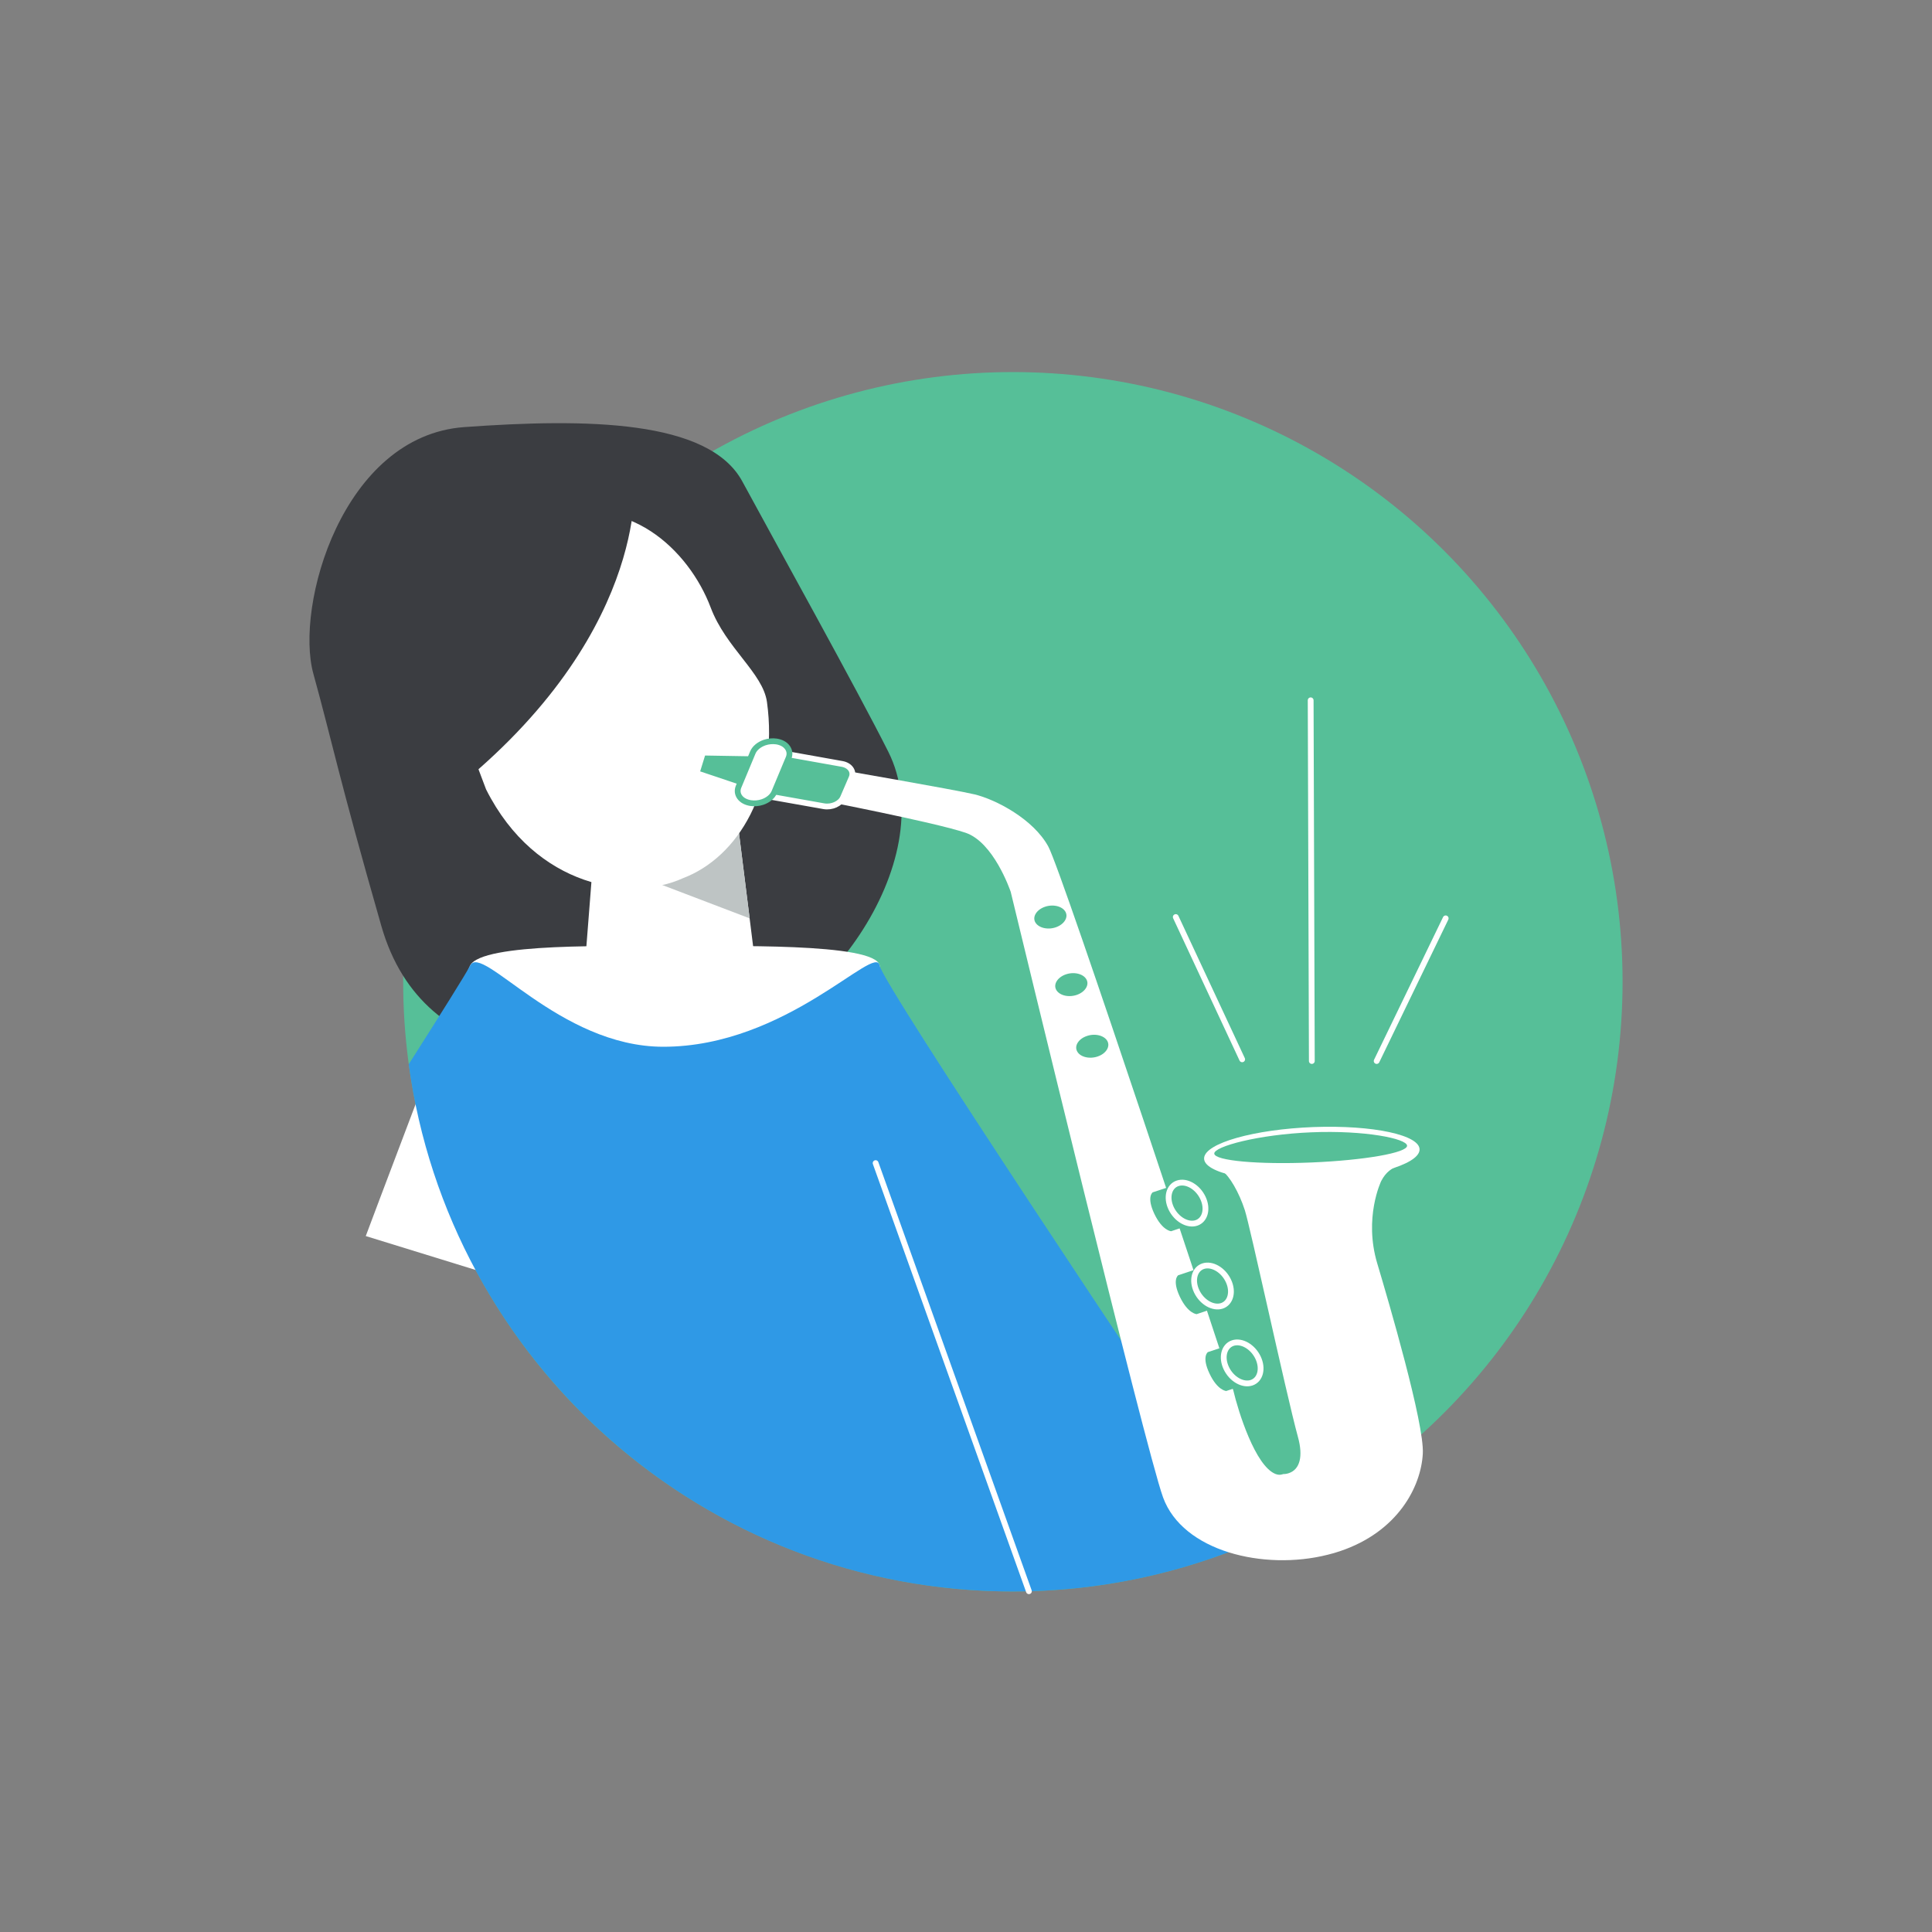 <?xml version="1.0" encoding="utf-8"?>
<!-- Generator: Adobe Illustrator 25.2.1, SVG Export Plug-In . SVG Version: 6.00 Build 0)  -->
<svg version="1.1" id="Layer_1" xmlns="http://www.w3.org/2000/svg" xmlns:xlink="http://www.w3.org/1999/xlink" x="0px" y="0px"
	 viewBox="0 0 500 500" style="enable-background:new 0 0 500 500;" xml:space="preserve">
<rect x="0" y="0" width="500" height="500" fill="#808080" stroke="none"/>
<style type="text/css">
	.st0{fill:#56BF98;}
	.st1{fill:#3B3D41;}
	.st2{fill:#FFFFFF;}
	.st3{fill:#2F99E6;}
	.st4{fill:#BEC4C4;}
	.st5{fill:none;stroke:#FFFFFF;stroke-width:1.5;stroke-linecap:round;stroke-miterlimit:10;}
	.st6{fill:#56BF98;stroke:#FFFFFF;stroke-width:1.5;stroke-linecap:round;stroke-miterlimit:10;}
	.st7{fill:#56BF98;stroke:#FFFFFF;stroke-width:1.5;stroke-miterlimit:10;}
	.st8{fill:#FFFFFF;stroke:#56BF98;stroke-width:1.5;stroke-miterlimit:10;}
	.st9{fill:#8ADBBA;stroke:#FFFFFF;stroke-width:1.5;stroke-miterlimit:10;}
	.st10{fill:none;stroke:#F4F4F4;stroke-width:1.5;stroke-linecap:round;stroke-miterlimit:10;}
	.st11{fill:none;stroke:#3B3D41;stroke-width:1.5;stroke-miterlimit:10;}
	.st12{fill:#8ADBBA;}
	.st13{fill:none;stroke:#FFFFFF;stroke-width:1.5;stroke-miterlimit:10;}
	.st14{fill:none;stroke:#3B3D41;stroke-width:1.5;stroke-linecap:round;stroke-miterlimit:10;}
</style>
<g>
	<circle class="st0" cx="262.13" cy="254.08" r="157.79"/>
	<g>
		<g>
			<path class="st1" d="M180.95,271.76c-29.24,4.51-71.15,6.66-82.26-32.12s-12.76-47.8-17.59-65.27
				c-4.83-17.47,7.48-61.57,39.07-63.84c31.59-2.27,63.28-1.94,71.95,14.08c8.67,16.02,29.69,53.86,37.77,69.94
				C243.96,222.57,212.44,266.9,180.95,271.76z"/>
			<path class="st2" d="M153.77,219.16l-3.11,39.78c0,0,29.84,4.97,46,0l-5.59-44.76L153.77,219.16z"/>
			<path class="st2" d="M94.66,319.89c0,0,24-64,27-70s38-5,52-5s53-1,54,5s15,67,15,67l-67,28L94.66,319.89z"/>
			<path class="st3" d="M262.13,411.87c22.29,0,43.5-4.63,62.72-12.97c-25.18-37.56-96.36-144.07-97.19-149c-1-6-24,21-56,21
				c-27,0-47-27-50-21c-1.02,2.04-7.62,12.55-15.88,25.53C116.2,352.47,182.22,411.87,262.13,411.87z"/>
			<polygon class="st4" points="153.53,222.23 194.01,237.67 190.66,210.89 			"/>
			<path class="st2" d="M176.69,227.3L176.69,227.3c-13.21,6.05-38.03,2.58-50.9-23.02l-7.06-18.71c-7.7-20.41,2.61-43.2,23.02-50.9
				l0,0c20.41-7.7,36.53,7.6,42.18,22.57c3.94,10.46,13.52,16.94,14.56,24.44C201.58,204.03,191.19,221.84,176.69,227.3z"/>
			<path class="st1" d="M164.14,124.38c0,0,3.95,41.16-49.75,82.46s0.43-82.59,0.43-82.59S161.29,111.74,164.14,124.38z"/>
		</g>
	</g>
	<line class="st5" x1="356.28" y1="274.59" x2="374.14" y2="237.67"/>
	<line class="st5" x1="339.5" y1="274.59" x2="339.2" y2="181.24"/>
	<line class="st5" x1="321.47" y1="274.15" x2="304.29" y2="237.33"/>
	<g>
		<path class="st2" d="M367.38,297.6c-0.24,3.85-12.92,7.44-28.33,8.01c-15.4,0.58-27.68-2.06-27.43-5.91
			c0.25-3.85,12.93-7.43,28.34-8.02C355.35,291.12,367.64,293.76,367.38,297.6z"/>
		<path class="st2" d="M346.77,401.45c-1.04,0.35-2.13,0.67-3.22,0.93c-16.44,4.13-37.47-0.86-42.56-14.88
			c-4.63-12.76-37.9-150.42-39.42-156.7c-0.24-0.68-4.46-12.82-11.67-15.28c-7.81-2.66-37.5-8.4-37.81-8.46l-1.07-0.21l0.22-0.85
			l1.64-6.38l0.29-1.12l1.39,0.24c1.33,0.23,32.55,5.62,37.67,6.85c5.61,1.36,15.23,6.44,19.07,13.49
			c3.75,6.91,46.08,135.28,47.87,140.74l0.01,0.03l0.01,0.03c1.25,5.31,5.66,19.57,10.95,21.6c0.63,0.23,1.18,0.26,1.77,0.07
			l0.24-0.07l0.26,0c0,0,0.51-0.01,1.14-0.23c2.88-0.96,3.74-4.37,2.36-9.35c-1.56-5.68-4.89-20.39-7.82-33.38
			c-2.68-11.88-5.22-23.11-5.93-25.33c-1.47-4.55-3.98-8.91-5.87-10.16c-1.76-1.17-2.58-2.66-2.19-3.99
			c0.25-0.86,1.11-2.06,3.8-2.96c0.27-0.09,0.58-0.19,0.9-0.27c8.34-2.26,17.73-3.15,28.69-2.7c10.01,0.41,15.65,1.56,17.27,3.54
			c0.57,0.68,0.66,1.47,0.27,2.28c-0.67,1.39-1.96,2.04-3.2,2.68c-1.53,0.77-3.11,1.57-4.38,4.05c-0.03,0.08-4.57,9.48-1.01,21.35
			c2.87,9.6,12.24,41.52,11.78,49.22C367.76,384.71,361.82,396.4,346.77,401.45L346.77,401.45z"/>
		<path class="st0" d="M324.79,357.5l-7.44,2.49c0,0-2.26-0.11-4.33-4.51c-2.09-4.4-0.43-5.55-0.43-5.55l7.43-2.49L324.79,357.5z"/>
		<path class="st6" d="M325.58,351.35c1.34,2.83,0.6,5.73-1.67,6.5c-2.27,0.75-5.2-0.93-6.54-3.76c-1.35-2.83-0.59-5.73,1.67-6.5
			C321.31,346.84,324.23,348.52,325.58,351.35z"/>
		<path class="st0" d="M317.12,337.61l-7.43,2.49c0,0-2.26-0.11-4.35-4.51c-2.08-4.39-0.43-5.55-0.43-5.55l7.43-2.49L317.12,337.61z
			"/>
		<path class="st6" d="M317.9,331.45c1.35,2.83,0.59,5.74-1.67,6.5c-2.27,0.75-5.19-0.93-6.53-3.76c-1.34-2.83-0.59-5.74,1.67-6.5
			C313.63,326.94,316.56,328.62,317.9,331.45z"/>
		<path class="st0" d="M310.52,316.15l-7.43,2.49c0,0-2.26-0.11-4.35-4.5c-2.08-4.41-0.43-5.56-0.43-5.56l7.44-2.48L310.52,316.15z"
			/>
		<path class="st6" d="M311.3,309.99c1.35,2.83,0.6,5.74-1.66,6.5c-2.26,0.75-5.18-0.92-6.54-3.76c-1.35-2.83-0.59-5.74,1.67-6.49
			C307.04,305.48,309.96,307.16,311.3,309.99z"/>
		<path class="st6" d="M276.48,235.77c0.89,1.87-0.48,4.08-3.04,4.94c-2.56,0.86-5.35,0.04-6.25-1.82
			c-0.88-1.87,0.48-4.08,3.04-4.94C272.8,233.09,275.59,233.91,276.48,235.77z"/>
		<path class="st6" d="M281.91,253.27c0.88,1.86-0.48,4.07-3.04,4.93c-2.57,0.86-5.37,0.04-6.26-1.83
			c-0.88-1.87,0.48-4.07,3.04-4.93C278.22,250.58,281.02,251.4,281.91,253.27z"/>
		<path class="st6" d="M287.32,269.21c0.88,1.87-0.48,4.08-3.04,4.93c-2.57,0.86-5.37,0.04-6.24-1.82
			c-0.89-1.87,0.47-4.08,3.04-4.93C283.63,266.53,286.44,267.35,287.32,269.21z"/>
		<path class="st7" d="M218.18,206.41c-0.69,1.6-2.92,2.6-4.97,2.24l-14.91-2.65c-2.06-0.37-3.16-1.96-2.48-3.57l2.22-5.15
			c0.69-1.61,2.92-2.61,4.98-2.24l14.9,2.66c2.06,0.37,3.16,1.96,2.48,3.56L218.18,206.41z"/>
		<polygon class="st7" points="194.92,205.04 180.27,200.11 181.92,194.77 199.76,195.07 		"/>
		<path class="st8" d="M197.31,207.57c-0.99,0.33-2.03,0.42-3.02,0.27c-1.24-0.19-2.25-0.73-2.84-1.53c-0.59-0.8-0.7-1.77-0.31-2.71
			l3.69-8.86c0.47-1.12,1.62-2.08,3.07-2.57c0.99-0.33,2.03-0.42,3.03-0.28c1.24,0.19,2.25,0.73,2.83,1.54
			c0.6,0.8,0.72,1.77,0.33,2.71l-3.7,8.86C199.92,206.12,198.77,207.08,197.31,207.57L197.31,207.57z"/>
		<path class="st0" d="M314.25,298.55c0.09,1.84,11.34,2.87,25.12,2.3c13.78-0.57,24.87-2.52,24.78-4.35
			c-0.09-1.84-10.97-4.03-24.75-3.46C325.62,293.6,314.16,296.72,314.25,298.55z"/>
	</g>
	<line class="st5" x1="226.61" y1="301.01" x2="266.28" y2="411.81"/>
</g>
</svg>
